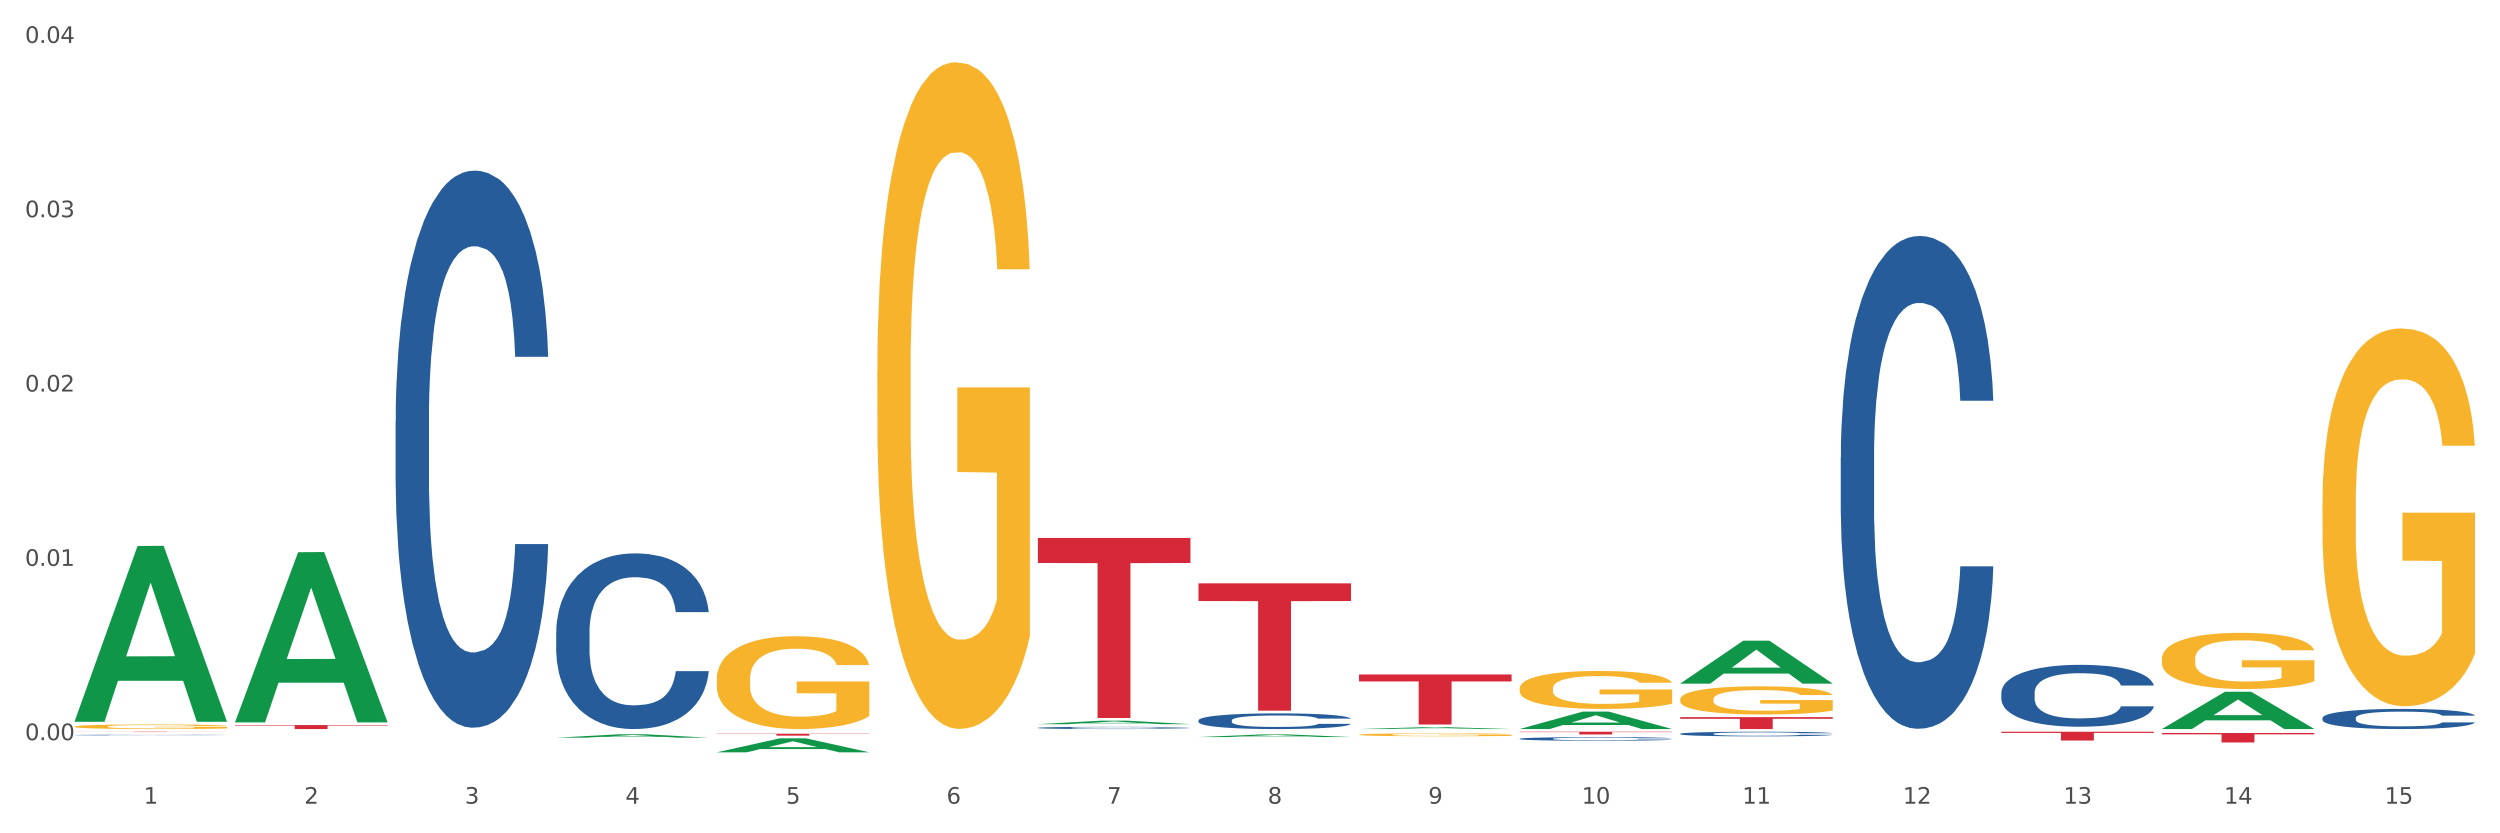 <?xml version="1.0" encoding="utf-8" standalone="no"?>
<!DOCTYPE svg PUBLIC "-//W3C//DTD SVG 1.1//EN"
  "http://www.w3.org/Graphics/SVG/1.1/DTD/svg11.dtd">
<svg xmlns:xlink="http://www.w3.org/1999/xlink" width="1080pt" height="360pt" viewBox="0 0 1080 360" xmlns="http://www.w3.org/2000/svg" version="1.1">
 <rect x="0" y="0" width="1080" height="360" fill="#333333" stroke="none"/>
 <defs>
  <style type="text/css">*{stroke-linejoin: round; stroke-linecap: butt}</style>
 </defs>
 <g id="figure_1">
  <g id="patch_1">
   <path d="M 0 360 
L 1080 360 
L 1080 0 
L 0 0 
z
" style="fill: #ffffff; stroke: #ffffff; stroke-linejoin: miter"/>
  </g>
  <g id="axes_1">
   <g id="matplotlib.axis_1">
    <g id="xtick_1">
     <g id="text_1">
      <!-- 1 -->
      <g style="fill: #4d4d4d" transform="translate(62.07 347.204) scale(0.096 -0.096)">
       <defs>
        <path id="DejaVuSans-31" d="M 794 531 
L 1825 531 
L 1825 4091 
L 703 3866 
L 703 4441 
L 1819 4666 
L 2450 4666 
L 2450 531 
L 3481 531 
L 3481 0 
L 794 0 
L 794 531 
z
" transform="scale(0.016)"/>
       </defs>
       <use xlink:href="#DejaVuSans-31"/>
      </g>
     </g>
    </g>
    <g id="xtick_2">
     <g id="text_2">
      <!-- 2 -->
      <g style="fill: #4d4d4d" transform="translate(131.436 347.204) scale(0.096 -0.096)">
       <defs>
        <path id="DejaVuSans-32" d="M 1228 531 
L 3431 531 
L 3431 0 
L 469 0 
L 469 531 
Q 828 903 1448 1529 
Q 2069 2156 2228 2338 
Q 2531 2678 2651 2914 
Q 2772 3150 2772 3378 
Q 2772 3750 2511 3984 
Q 2250 4219 1831 4219 
Q 1534 4219 1204 4116 
Q 875 4013 500 3803 
L 500 4441 
Q 881 4594 1212 4672 
Q 1544 4750 1819 4750 
Q 2544 4750 2975 4387 
Q 3406 4025 3406 3419 
Q 3406 3131 3298 2873 
Q 3191 2616 2906 2266 
Q 2828 2175 2409 1742 
Q 1991 1309 1228 531 
z
" transform="scale(0.016)"/>
       </defs>
       <use xlink:href="#DejaVuSans-32"/>
      </g>
     </g>
    </g>
    <g id="xtick_3">
     <g id="text_3">
      <!-- 3 -->
      <g style="fill: #4d4d4d" transform="translate(200.802 347.204) scale(0.096 -0.096)">
       <defs>
        <path id="DejaVuSans-33" d="M 2597 2516 
Q 3050 2419 3304 2112 
Q 3559 1806 3559 1356 
Q 3559 666 3084 287 
Q 2609 -91 1734 -91 
Q 1441 -91 1130 -33 
Q 819 25 488 141 
L 488 750 
Q 750 597 1062 519 
Q 1375 441 1716 441 
Q 2309 441 2620 675 
Q 2931 909 2931 1356 
Q 2931 1769 2642 2001 
Q 2353 2234 1838 2234 
L 1294 2234 
L 1294 2753 
L 1863 2753 
Q 2328 2753 2575 2939 
Q 2822 3125 2822 3475 
Q 2822 3834 2567 4026 
Q 2313 4219 1838 4219 
Q 1578 4219 1281 4162 
Q 984 4106 628 3988 
L 628 4550 
Q 988 4650 1302 4700 
Q 1616 4750 1894 4750 
Q 2613 4750 3031 4423 
Q 3450 4097 3450 3541 
Q 3450 3153 3228 2886 
Q 3006 2619 2597 2516 
z
" transform="scale(0.016)"/>
       </defs>
       <use xlink:href="#DejaVuSans-33"/>
      </g>
     </g>
    </g>
    <g id="xtick_4">
     <g id="text_4">
      <!-- 4 -->
      <g style="fill: #4d4d4d" transform="translate(270.169 347.204) scale(0.096 -0.096)">
       <defs>
        <path id="DejaVuSans-34" d="M 2419 4116 
L 825 1625 
L 2419 1625 
L 2419 4116 
z
M 2253 4666 
L 3047 4666 
L 3047 1625 
L 3713 1625 
L 3713 1100 
L 3047 1100 
L 3047 0 
L 2419 0 
L 2419 1100 
L 313 1100 
L 313 1709 
L 2253 4666 
z
" transform="scale(0.016)"/>
       </defs>
       <use xlink:href="#DejaVuSans-34"/>
      </g>
     </g>
    </g>
    <g id="xtick_5">
     <g id="text_5">
      <!-- 5 -->
      <g style="fill: #4d4d4d" transform="translate(339.535 347.204) scale(0.096 -0.096)">
       <defs>
        <path id="DejaVuSans-35" d="M 691 4666 
L 3169 4666 
L 3169 4134 
L 1269 4134 
L 1269 2991 
Q 1406 3038 1543 3061 
Q 1681 3084 1819 3084 
Q 2600 3084 3056 2656 
Q 3513 2228 3513 1497 
Q 3513 744 3044 326 
Q 2575 -91 1722 -91 
Q 1428 -91 1123 -41 
Q 819 9 494 109 
L 494 744 
Q 775 591 1075 516 
Q 1375 441 1709 441 
Q 2250 441 2565 725 
Q 2881 1009 2881 1497 
Q 2881 1984 2565 2268 
Q 2250 2553 1709 2553 
Q 1456 2553 1204 2497 
Q 953 2441 691 2322 
L 691 4666 
z
" transform="scale(0.016)"/>
       </defs>
       <use xlink:href="#DejaVuSans-35"/>
      </g>
     </g>
    </g>
    <g id="xtick_6">
     <g id="text_6">
      <!-- 6 -->
      <g style="fill: #4d4d4d" transform="translate(408.901 347.204) scale(0.096 -0.096)">
       <defs>
        <path id="DejaVuSans-36" d="M 2113 2584 
Q 1688 2584 1439 2293 
Q 1191 2003 1191 1497 
Q 1191 994 1439 701 
Q 1688 409 2113 409 
Q 2538 409 2786 701 
Q 3034 994 3034 1497 
Q 3034 2003 2786 2293 
Q 2538 2584 2113 2584 
z
M 3366 4563 
L 3366 3988 
Q 3128 4100 2886 4159 
Q 2644 4219 2406 4219 
Q 1781 4219 1451 3797 
Q 1122 3375 1075 2522 
Q 1259 2794 1537 2939 
Q 1816 3084 2150 3084 
Q 2853 3084 3261 2657 
Q 3669 2231 3669 1497 
Q 3669 778 3244 343 
Q 2819 -91 2113 -91 
Q 1303 -91 875 529 
Q 447 1150 447 2328 
Q 447 3434 972 4092 
Q 1497 4750 2381 4750 
Q 2619 4750 2861 4703 
Q 3103 4656 3366 4563 
z
" transform="scale(0.016)"/>
       </defs>
       <use xlink:href="#DejaVuSans-36"/>
      </g>
     </g>
    </g>
    <g id="xtick_7">
     <g id="text_7">
      <!-- 7 -->
      <g style="fill: #4d4d4d" transform="translate(478.267 347.204) scale(0.096 -0.096)">
       <defs>
        <path id="DejaVuSans-37" d="M 525 4666 
L 3525 4666 
L 3525 4397 
L 1831 0 
L 1172 0 
L 2766 4134 
L 525 4134 
L 525 4666 
z
" transform="scale(0.016)"/>
       </defs>
       <use xlink:href="#DejaVuSans-37"/>
      </g>
     </g>
    </g>
    <g id="xtick_8">
     <g id="text_8">
      <!-- 8 -->
      <g style="fill: #4d4d4d" transform="translate(547.634 347.204) scale(0.096 -0.096)">
       <defs>
        <path id="DejaVuSans-38" d="M 2034 2216 
Q 1584 2216 1326 1975 
Q 1069 1734 1069 1313 
Q 1069 891 1326 650 
Q 1584 409 2034 409 
Q 2484 409 2743 651 
Q 3003 894 3003 1313 
Q 3003 1734 2745 1975 
Q 2488 2216 2034 2216 
z
M 1403 2484 
Q 997 2584 770 2862 
Q 544 3141 544 3541 
Q 544 4100 942 4425 
Q 1341 4750 2034 4750 
Q 2731 4750 3128 4425 
Q 3525 4100 3525 3541 
Q 3525 3141 3298 2862 
Q 3072 2584 2669 2484 
Q 3125 2378 3379 2068 
Q 3634 1759 3634 1313 
Q 3634 634 3220 271 
Q 2806 -91 2034 -91 
Q 1263 -91 848 271 
Q 434 634 434 1313 
Q 434 1759 690 2068 
Q 947 2378 1403 2484 
z
M 1172 3481 
Q 1172 3119 1398 2916 
Q 1625 2713 2034 2713 
Q 2441 2713 2670 2916 
Q 2900 3119 2900 3481 
Q 2900 3844 2670 4047 
Q 2441 4250 2034 4250 
Q 1625 4250 1398 4047 
Q 1172 3844 1172 3481 
z
" transform="scale(0.016)"/>
       </defs>
       <use xlink:href="#DejaVuSans-38"/>
      </g>
     </g>
    </g>
    <g id="xtick_9">
     <g id="text_9">
      <!-- 9 -->
      <g style="fill: #4d4d4d" transform="translate(617 347.204) scale(0.096 -0.096)">
       <defs>
        <path id="DejaVuSans-39" d="M 703 97 
L 703 672 
Q 941 559 1184 500 
Q 1428 441 1663 441 
Q 2288 441 2617 861 
Q 2947 1281 2994 2138 
Q 2813 1869 2534 1725 
Q 2256 1581 1919 1581 
Q 1219 1581 811 2004 
Q 403 2428 403 3163 
Q 403 3881 828 4315 
Q 1253 4750 1959 4750 
Q 2769 4750 3195 4129 
Q 3622 3509 3622 2328 
Q 3622 1225 3098 567 
Q 2575 -91 1691 -91 
Q 1453 -91 1209 -44 
Q 966 3 703 97 
z
M 1959 2075 
Q 2384 2075 2632 2365 
Q 2881 2656 2881 3163 
Q 2881 3666 2632 3958 
Q 2384 4250 1959 4250 
Q 1534 4250 1286 3958 
Q 1038 3666 1038 3163 
Q 1038 2656 1286 2365 
Q 1534 2075 1959 2075 
z
" transform="scale(0.016)"/>
       </defs>
       <use xlink:href="#DejaVuSans-39"/>
      </g>
     </g>
    </g>
    <g id="xtick_10">
     <g id="text_10">
      <!-- 10 -->
      <g style="fill: #4d4d4d" transform="translate(683.312 347.204) scale(0.096 -0.096)">
       <defs>
        <path id="DejaVuSans-30" d="M 2034 4250 
Q 1547 4250 1301 3770 
Q 1056 3291 1056 2328 
Q 1056 1369 1301 889 
Q 1547 409 2034 409 
Q 2525 409 2770 889 
Q 3016 1369 3016 2328 
Q 3016 3291 2770 3770 
Q 2525 4250 2034 4250 
z
M 2034 4750 
Q 2819 4750 3233 4129 
Q 3647 3509 3647 2328 
Q 3647 1150 3233 529 
Q 2819 -91 2034 -91 
Q 1250 -91 836 529 
Q 422 1150 422 2328 
Q 422 3509 836 4129 
Q 1250 4750 2034 4750 
z
" transform="scale(0.016)"/>
       </defs>
       <use xlink:href="#DejaVuSans-31"/>
       <use xlink:href="#DejaVuSans-30" transform="translate(63.623 0)"/>
      </g>
     </g>
    </g>
    <g id="xtick_11">
     <g id="text_11">
      <!-- 11 -->
      <g style="fill: #4d4d4d" transform="translate(752.678 347.204) scale(0.096 -0.096)">
       <use xlink:href="#DejaVuSans-31"/>
       <use xlink:href="#DejaVuSans-31" transform="translate(63.623 0)"/>
      </g>
     </g>
    </g>
    <g id="xtick_12">
     <g id="text_12">
      <!-- 12 -->
      <g style="fill: #4d4d4d" transform="translate(822.044 347.204) scale(0.096 -0.096)">
       <use xlink:href="#DejaVuSans-31"/>
       <use xlink:href="#DejaVuSans-32" transform="translate(63.623 0)"/>
      </g>
     </g>
    </g>
    <g id="xtick_13">
     <g id="text_13">
      <!-- 13 -->
      <g style="fill: #4d4d4d" transform="translate(891.411 347.204) scale(0.096 -0.096)">
       <use xlink:href="#DejaVuSans-31"/>
       <use xlink:href="#DejaVuSans-33" transform="translate(63.623 0)"/>
      </g>
     </g>
    </g>
    <g id="xtick_14">
     <g id="text_14">
      <!-- 14 -->
      <g style="fill: #4d4d4d" transform="translate(960.777 347.204) scale(0.096 -0.096)">
       <use xlink:href="#DejaVuSans-31"/>
       <use xlink:href="#DejaVuSans-34" transform="translate(63.623 0)"/>
      </g>
     </g>
    </g>
    <g id="xtick_15">
     <g id="text_15">
      <!-- 15 -->
      <g style="fill: #4d4d4d" transform="translate(1030.143 347.204) scale(0.096 -0.096)">
       <use xlink:href="#DejaVuSans-31"/>
       <use xlink:href="#DejaVuSans-35" transform="translate(63.623 0)"/>
      </g>
     </g>
    </g>
    <g id="xtick_16"/>
    <g id="xtick_17"/>
    <g id="xtick_18"/>
    <g id="xtick_19"/>
    <g id="xtick_20"/>
    <g id="xtick_21"/>
    <g id="xtick_22"/>
    <g id="xtick_23"/>
    <g id="xtick_24"/>
    <g id="xtick_25"/>
    <g id="xtick_26"/>
    <g id="xtick_27"/>
    <g id="xtick_28"/>
    <g id="xtick_29"/>
   </g>
   <g id="matplotlib.axis_2">
    <g id="ytick_1">
     <g id="text_16">
      <!-- 0.00 -->
      <g style="fill: #4d4d4d" transform="translate(10.8 319.756) scale(0.096 -0.096)">
       <defs>
        <path id="DejaVuSans-2e" d="M 684 794 
L 1344 794 
L 1344 0 
L 684 0 
L 684 794 
z
" transform="scale(0.016)"/>
       </defs>
       <use xlink:href="#DejaVuSans-30"/>
       <use xlink:href="#DejaVuSans-2e" transform="translate(63.623 0)"/>
       <use xlink:href="#DejaVuSans-30" transform="translate(95.41 0)"/>
       <use xlink:href="#DejaVuSans-30" transform="translate(159.033 0)"/>
      </g>
     </g>
    </g>
    <g id="ytick_2">
     <g id="text_17">
      <!-- 0.01 -->
      <g style="fill: #4d4d4d" transform="translate(10.8 244.454) scale(0.096 -0.096)">
       <use xlink:href="#DejaVuSans-30"/>
       <use xlink:href="#DejaVuSans-2e" transform="translate(63.623 0)"/>
       <use xlink:href="#DejaVuSans-30" transform="translate(95.41 0)"/>
       <use xlink:href="#DejaVuSans-31" transform="translate(159.033 0)"/>
      </g>
     </g>
    </g>
    <g id="ytick_3">
     <g id="text_18">
      <!-- 0.02 -->
      <g style="fill: #4d4d4d" transform="translate(10.8 169.151) scale(0.096 -0.096)">
       <use xlink:href="#DejaVuSans-30"/>
       <use xlink:href="#DejaVuSans-2e" transform="translate(63.623 0)"/>
       <use xlink:href="#DejaVuSans-30" transform="translate(95.41 0)"/>
       <use xlink:href="#DejaVuSans-32" transform="translate(159.033 0)"/>
      </g>
     </g>
    </g>
    <g id="ytick_4">
     <g id="text_19">
      <!-- 0.03 -->
      <g style="fill: #4d4d4d" transform="translate(10.8 93.849) scale(0.096 -0.096)">
       <use xlink:href="#DejaVuSans-30"/>
       <use xlink:href="#DejaVuSans-2e" transform="translate(63.623 0)"/>
       <use xlink:href="#DejaVuSans-30" transform="translate(95.41 0)"/>
       <use xlink:href="#DejaVuSans-33" transform="translate(159.033 0)"/>
      </g>
     </g>
    </g>
    <g id="ytick_5">
     <g id="text_20">
      <!-- 0.04 -->
      <g style="fill: #4d4d4d" transform="translate(10.8 18.546) scale(0.096 -0.096)">
       <use xlink:href="#DejaVuSans-30"/>
       <use xlink:href="#DejaVuSans-2e" transform="translate(63.623 0)"/>
       <use xlink:href="#DejaVuSans-30" transform="translate(95.41 0)"/>
       <use xlink:href="#DejaVuSans-34" transform="translate(159.033 0)"/>
      </g>
     </g>
    </g>
    <g id="ytick_6"/>
    <g id="ytick_7"/>
    <g id="ytick_8"/>
    <g id="ytick_9"/>
   </g>
   <g id="PolyCollection_1">
    <path d="M 32.175 311.677 
L 32.243 311.605 
L 59.417 235.868 
L 70.695 235.797 
L 98.073 311.819 
L 85.029 311.819 
L 79.119 294.117 
L 51.061 294.117 
L 50.857 294.402 
L 45.151 311.819 
L 32.175 311.819 
L 32.175 311.677 
L 54.594 283.552 
L 75.586 283.481 
L 65.192 252.001 
L 65.056 251.858 
L 64.92 252.072 
L 54.526 283.481 
L 54.594 283.552 
L 32.175 311.677 
z
" clip-path="url(#p919df6be08)" style="fill: #109648"/>
    <path d="M 725.837 309.811 
L 791.735 309.811 
L 791.735 310.526 
L 765.813 310.53 
L 765.813 314.952 
L 751.603 314.952 
L 751.603 310.53 
L 725.837 310.526 
L 725.837 309.816 
L 725.837 309.811 
z
" clip-path="url(#p919df6be08)" style="fill: #d62839"/>
    <path d="M 656.471 316.109 
L 722.369 316.109 
L 722.369 316.273 
L 696.447 316.274 
L 696.447 317.29 
L 682.237 317.29 
L 682.237 316.274 
L 656.471 316.273 
L 656.471 316.11 
L 656.471 316.109 
z
" clip-path="url(#p919df6be08)" style="fill: #d62839"/>
    <path d="M 587.105 291.377 
L 653.003 291.377 
L 653.003 294.382 
L 627.081 294.402 
L 627.081 313 
L 612.871 313 
L 612.871 294.402 
L 587.105 294.382 
L 587.105 291.397 
L 587.105 291.377 
z
" clip-path="url(#p919df6be08)" style="fill: #d62839"/>
    <path d="M 517.739 251.996 
L 583.636 251.996 
L 583.636 259.642 
L 557.715 259.694 
L 557.715 307.019 
L 543.504 307.019 
L 543.504 259.694 
L 517.739 259.642 
L 517.739 252.047 
L 517.739 251.996 
z
" clip-path="url(#p919df6be08)" style="fill: #d62839"/>
    <path d="M 448.372 232.401 
L 514.27 232.401 
L 514.27 243.208 
L 488.348 243.281 
L 488.348 310.166 
L 474.138 310.166 
L 474.138 243.281 
L 448.372 243.208 
L 448.372 232.474 
L 448.372 232.401 
z
" clip-path="url(#p919df6be08)" style="fill: #d62839"/>
    <path d="M 309.64 316.967 
L 375.538 316.967 
L 375.538 317.083 
L 349.616 317.083 
L 349.616 317.8 
L 335.406 317.8 
L 335.406 317.083 
L 309.64 317.083 
L 309.64 316.968 
L 309.64 316.967 
z
" clip-path="url(#p919df6be08)" style="fill: #d62839"/>
    <path d="M 101.541 313.221 
L 167.439 313.221 
L 167.439 313.462 
L 141.517 313.464 
L 141.517 314.952 
L 127.307 314.952 
L 127.307 313.464 
L 101.541 313.462 
L 101.541 313.223 
L 101.541 313.221 
z
" clip-path="url(#p919df6be08)" style="fill: #d62839"/>
    <path d="M 32.175 316.109 
L 98.073 316.109 
L 98.073 316.127 
L 72.151 316.127 
L 72.151 316.24 
L 57.941 316.24 
L 57.941 316.127 
L 32.175 316.127 
L 32.175 316.109 
L 32.175 316.109 
z
" clip-path="url(#p919df6be08)" style="fill: #d62839"/>
    <path d="M 32.175 317.529 
L 32.253 317.528 
L 32.253 317.521 
L 32.487 317.511 
L 33.343 317.492 
L 34.434 317.478 
L 36.303 317.461 
L 37.316 317.454 
L 38.64 317.447 
L 41.366 317.434 
L 44.482 317.423 
L 46.663 317.417 
L 48.299 317.414 
L 51.96 317.407 
L 54.063 317.404 
L 56.244 317.402 
L 58.114 317.4 
L 61.229 317.398 
L 63.722 317.397 
L 66.604 317.397 
L 69.019 317.397 
L 72.212 317.398 
L 76.886 317.402 
L 78.677 317.404 
L 81.092 317.407 
L 83.585 317.411 
L 85.61 317.415 
L 87.947 317.421 
L 90.361 317.429 
L 92.698 317.44 
L 94.334 317.449 
L 95.658 317.459 
L 96.827 317.471 
L 97.683 317.484 
L 98.073 317.495 
L 83.818 317.495 
L 83.429 317.485 
L 82.65 317.474 
L 81.871 317.467 
L 81.014 317.461 
L 79.69 317.455 
L 78.522 317.45 
L 76.574 317.445 
L 74.783 317.442 
L 73.303 317.44 
L 71.511 317.439 
L 67.694 317.437 
L 64.968 317.437 
L 63.255 317.438 
L 61.151 317.439 
L 59.36 317.441 
L 57.257 317.444 
L 55.621 317.447 
L 53.985 317.452 
L 53.05 317.455 
L 51.648 317.461 
L 50.714 317.466 
L 49.467 317.474 
L 48.766 317.48 
L 47.52 317.495 
L 46.975 317.506 
L 46.741 317.514 
L 46.585 317.523 
L 46.585 317.565 
L 47.053 317.583 
L 47.442 317.591 
L 48.065 317.6 
L 49.234 317.612 
L 50.947 317.624 
L 52.739 317.632 
L 54.219 317.637 
L 55.621 317.641 
L 57.023 317.644 
L 58.737 317.646 
L 60.139 317.648 
L 62.242 317.65 
L 64.734 317.65 
L 66.682 317.65 
L 70.654 317.649 
L 72.446 317.648 
L 74.16 317.646 
L 76.029 317.643 
L 77.509 317.64 
L 78.366 317.637 
L 79.768 317.632 
L 80.858 317.627 
L 81.793 317.621 
L 82.416 317.615 
L 83.117 317.607 
L 83.663 317.598 
L 83.818 317.593 
L 98.073 317.593 
L 97.761 317.603 
L 97.216 317.612 
L 96.126 317.625 
L 95.269 317.632 
L 93.945 317.641 
L 92.542 317.648 
L 90.595 317.657 
L 88.804 317.663 
L 86.934 317.668 
L 84.909 317.673 
L 81.248 317.68 
L 79.924 317.682 
L 77.12 317.685 
L 74.939 317.687 
L 71.745 317.689 
L 68.473 317.69 
L 65.046 317.69 
L 62.008 317.689 
L 58.659 317.688 
L 56.556 317.686 
L 54.219 317.684 
L 51.493 317.68 
L 48.922 317.675 
L 46.507 317.67 
L 44.248 317.664 
L 42.145 317.657 
L 39.419 317.646 
L 37.394 317.634 
L 35.914 317.624 
L 34.901 317.615 
L 33.889 317.604 
L 33.343 317.596 
L 32.487 317.577 
L 32.175 317.56 
L 32.175 317.529 
z
" clip-path="url(#p919df6be08)" style="fill: #255c99"/>
    <path d="M 170.907 181.84 
L 170.985 181.62 
L 170.985 175.465 
L 171.219 167.113 
L 172.076 151.727 
L 173.166 140.078 
L 175.036 126.45 
L 176.048 120.736 
L 177.373 114.362 
L 180.099 104.031 
L 183.215 95.239 
L 185.396 90.404 
L 187.031 87.326 
L 190.692 81.831 
L 192.796 79.414 
L 194.977 77.436 
L 196.846 76.117 
L 199.962 74.578 
L 202.454 73.919 
L 205.336 73.699 
L 207.751 73.919 
L 210.945 74.798 
L 215.618 77.436 
L 217.41 78.974 
L 219.825 81.612 
L 222.317 85.128 
L 224.342 88.645 
L 226.679 93.701 
L 229.094 100.294 
L 231.431 108.647 
L 233.066 116.34 
L 234.391 124.472 
L 235.559 134.363 
L 236.416 145.133 
L 236.805 154.145 
L 222.551 154.145 
L 222.161 146.012 
L 221.382 137.221 
L 220.604 131.286 
L 219.747 126.45 
L 218.422 120.956 
L 217.254 117.439 
L 215.307 113.263 
L 213.515 110.625 
L 212.035 109.086 
L 210.244 107.768 
L 206.427 106.449 
L 203.701 106.449 
L 201.987 106.888 
L 199.884 107.987 
L 198.092 109.526 
L 195.989 112.164 
L 194.353 115.021 
L 192.718 118.758 
L 191.783 121.395 
L 190.381 126.231 
L 189.446 130.187 
L 188.2 137.001 
L 187.499 141.836 
L 186.252 154.365 
L 185.707 163.596 
L 185.474 169.97 
L 185.318 177.004 
L 185.318 211.292 
L 185.785 226.678 
L 186.175 233.272 
L 186.798 240.745 
L 187.966 250.416 
L 189.68 259.868 
L 191.471 266.682 
L 192.951 270.858 
L 194.353 273.935 
L 195.755 276.353 
L 197.469 278.551 
L 198.871 279.869 
L 200.974 281.188 
L 203.467 281.848 
L 205.414 281.848 
L 209.387 280.749 
L 211.178 279.65 
L 212.892 278.111 
L 214.761 275.693 
L 216.241 273.056 
L 217.098 271.077 
L 218.5 266.901 
L 219.591 262.505 
L 220.526 257.45 
L 221.149 253.054 
L 221.85 246.46 
L 222.395 238.987 
L 222.551 235.031 
L 236.805 235.031 
L 236.494 242.943 
L 235.949 250.636 
L 234.858 260.967 
L 234.001 266.901 
L 232.677 274.155 
L 231.275 280.309 
L 229.328 287.123 
L 227.536 292.178 
L 225.667 296.574 
L 223.641 300.53 
L 219.98 306.025 
L 218.656 307.564 
L 215.852 310.202 
L 213.671 311.74 
L 210.477 313.279 
L 207.206 314.158 
L 203.779 314.378 
L 200.741 313.938 
L 197.391 312.619 
L 195.288 311.301 
L 192.951 309.322 
L 190.225 306.245 
L 187.655 302.509 
L 185.24 298.113 
L 182.981 293.057 
L 180.878 287.343 
L 178.152 277.891 
L 176.126 268.66 
L 174.646 260.088 
L 173.634 252.834 
L 172.621 243.603 
L 172.076 237.229 
L 171.219 221.843 
L 170.907 207.556 
L 170.907 181.84 
z
" clip-path="url(#p919df6be08)" style="fill: #255c99"/>
    <path d="M 240.274 273.163 
L 240.352 273.094 
L 240.352 271.154 
L 240.585 268.52 
L 241.442 263.669 
L 242.533 259.996 
L 244.402 255.699 
L 245.415 253.898 
L 246.739 251.888 
L 249.465 248.631 
L 252.581 245.859 
L 254.762 244.334 
L 256.398 243.364 
L 260.059 241.631 
L 262.162 240.869 
L 264.343 240.245 
L 266.212 239.829 
L 269.328 239.344 
L 271.821 239.136 
L 274.703 239.067 
L 277.117 239.136 
L 280.311 239.414 
L 284.985 240.245 
L 286.776 240.73 
L 289.191 241.562 
L 291.683 242.671 
L 293.709 243.78 
L 296.045 245.374 
L 298.46 247.453 
L 300.797 250.086 
L 302.433 252.512 
L 303.757 255.076 
L 304.925 258.194 
L 305.782 261.59 
L 306.172 264.431 
L 291.917 264.431 
L 291.528 261.867 
L 290.749 259.095 
L 289.97 257.224 
L 289.113 255.699 
L 287.789 253.967 
L 286.62 252.858 
L 284.673 251.541 
L 282.881 250.71 
L 281.401 250.225 
L 279.61 249.809 
L 275.793 249.393 
L 273.067 249.393 
L 271.353 249.532 
L 269.25 249.878 
L 267.458 250.363 
L 265.355 251.195 
L 263.72 252.096 
L 262.084 253.274 
L 261.149 254.106 
L 259.747 255.63 
L 258.812 256.878 
L 257.566 259.026 
L 256.865 260.551 
L 255.619 264.501 
L 255.073 267.411 
L 254.84 269.421 
L 254.684 271.639 
L 254.684 282.45 
L 255.151 287.301 
L 255.541 289.38 
L 256.164 291.736 
L 257.332 294.785 
L 259.046 297.765 
L 260.838 299.914 
L 262.318 301.23 
L 263.72 302.201 
L 265.122 302.963 
L 266.835 303.656 
L 268.237 304.072 
L 270.341 304.488 
L 272.833 304.696 
L 274.78 304.696 
L 278.753 304.349 
L 280.545 304.002 
L 282.258 303.517 
L 284.128 302.755 
L 285.608 301.923 
L 286.465 301.3 
L 287.867 299.983 
L 288.957 298.597 
L 289.892 297.003 
L 290.515 295.617 
L 291.216 293.538 
L 291.761 291.182 
L 291.917 289.934 
L 306.172 289.934 
L 305.86 292.429 
L 305.315 294.855 
L 304.224 298.112 
L 303.367 299.983 
L 302.043 302.27 
L 300.641 304.21 
L 298.694 306.359 
L 296.902 307.953 
L 295.033 309.339 
L 293.008 310.586 
L 289.347 312.319 
L 288.022 312.804 
L 285.218 313.635 
L 283.037 314.12 
L 279.844 314.606 
L 276.572 314.883 
L 273.145 314.952 
L 270.107 314.813 
L 266.757 314.398 
L 264.654 313.982 
L 262.318 313.358 
L 259.591 312.388 
L 257.021 311.21 
L 254.606 309.824 
L 252.347 308.23 
L 250.244 306.428 
L 247.518 303.448 
L 245.493 300.537 
L 244.013 297.835 
L 243 295.548 
L 241.987 292.637 
L 241.442 290.627 
L 240.585 285.776 
L 240.274 281.272 
L 240.274 273.163 
z
" clip-path="url(#p919df6be08)" style="fill: #255c99"/>
    <path d="M 448.372 314.428 
L 448.45 314.427 
L 448.45 314.403 
L 448.684 314.37 
L 449.541 314.309 
L 450.631 314.263 
L 452.501 314.209 
L 453.513 314.186 
L 454.837 314.161 
L 457.564 314.12 
L 460.679 314.085 
L 462.861 314.066 
L 464.496 314.054 
L 468.157 314.032 
L 470.26 314.023 
L 472.441 314.015 
L 474.311 314.01 
L 477.427 314.003 
L 479.919 314.001 
L 482.801 314 
L 485.216 314.001 
L 488.41 314.004 
L 493.083 314.015 
L 494.875 314.021 
L 497.289 314.031 
L 499.782 314.045 
L 501.807 314.059 
L 504.144 314.079 
L 506.559 314.105 
L 508.896 314.138 
L 510.531 314.169 
L 511.856 314.201 
L 513.024 314.24 
L 513.881 314.283 
L 514.27 314.318 
L 500.016 314.318 
L 499.626 314.286 
L 498.847 314.251 
L 498.068 314.228 
L 497.212 314.209 
L 495.887 314.187 
L 494.719 314.173 
L 492.772 314.157 
L 490.98 314.146 
L 489.5 314.14 
L 487.709 314.135 
L 483.892 314.13 
L 481.165 314.13 
L 479.452 314.131 
L 477.349 314.136 
L 475.557 314.142 
L 473.454 314.152 
L 471.818 314.163 
L 470.183 314.178 
L 469.248 314.189 
L 467.846 314.208 
L 466.911 314.223 
L 465.665 314.25 
L 464.964 314.27 
L 463.717 314.319 
L 463.172 314.356 
L 462.938 314.381 
L 462.783 314.409 
L 462.783 314.544 
L 463.25 314.605 
L 463.639 314.631 
L 464.263 314.661 
L 465.431 314.699 
L 467.145 314.736 
L 468.936 314.763 
L 470.416 314.78 
L 471.818 314.792 
L 473.22 314.802 
L 474.934 314.81 
L 476.336 314.816 
L 478.439 314.821 
L 480.932 314.823 
L 482.879 314.823 
L 486.852 314.819 
L 488.643 314.815 
L 490.357 314.809 
L 492.226 314.799 
L 493.706 314.789 
L 494.563 314.781 
L 495.965 314.764 
L 497.056 314.747 
L 497.99 314.727 
L 498.614 314.71 
L 499.315 314.683 
L 499.86 314.654 
L 500.016 314.638 
L 514.27 314.638 
L 513.959 314.67 
L 513.413 314.7 
L 512.323 314.741 
L 511.466 314.764 
L 510.142 314.793 
L 508.74 314.817 
L 506.792 314.844 
L 505.001 314.864 
L 503.131 314.882 
L 501.106 314.897 
L 497.445 314.919 
L 496.121 314.925 
L 493.317 314.936 
L 491.136 314.942 
L 487.942 314.948 
L 484.671 314.951 
L 481.243 314.952 
L 478.206 314.95 
L 474.856 314.945 
L 472.753 314.94 
L 470.416 314.932 
L 467.69 314.92 
L 465.119 314.905 
L 462.705 314.888 
L 460.446 314.868 
L 458.343 314.845 
L 455.616 314.808 
L 453.591 314.771 
L 452.111 314.737 
L 451.099 314.709 
L 450.086 314.672 
L 449.541 314.647 
L 448.684 314.586 
L 448.372 314.53 
L 448.372 314.428 
z
" clip-path="url(#p919df6be08)" style="fill: #255c99"/>
    <path d="M 517.739 311.22 
L 517.816 311.214 
L 517.816 311.041 
L 518.05 310.806 
L 518.907 310.373 
L 519.997 310.045 
L 521.867 309.661 
L 522.88 309.5 
L 524.204 309.321 
L 526.93 309.03 
L 530.046 308.782 
L 532.227 308.646 
L 533.863 308.559 
L 537.523 308.405 
L 539.627 308.337 
L 541.808 308.281 
L 543.677 308.244 
L 546.793 308.2 
L 549.285 308.182 
L 552.167 308.176 
L 554.582 308.182 
L 557.776 308.207 
L 562.449 308.281 
L 564.241 308.324 
L 566.656 308.399 
L 569.148 308.498 
L 571.173 308.597 
L 573.51 308.739 
L 575.925 308.925 
L 578.262 309.16 
L 579.898 309.376 
L 581.222 309.605 
L 582.39 309.884 
L 583.247 310.187 
L 583.636 310.441 
L 569.382 310.441 
L 568.992 310.212 
L 568.214 309.964 
L 567.435 309.797 
L 566.578 309.661 
L 565.254 309.506 
L 564.085 309.407 
L 562.138 309.29 
L 560.346 309.215 
L 558.866 309.172 
L 557.075 309.135 
L 553.258 309.098 
L 550.532 309.098 
L 548.818 309.11 
L 546.715 309.141 
L 544.923 309.184 
L 542.82 309.259 
L 541.184 309.339 
L 539.549 309.444 
L 538.614 309.519 
L 537.212 309.655 
L 536.277 309.766 
L 535.031 309.958 
L 534.33 310.094 
L 533.084 310.447 
L 532.538 310.707 
L 532.305 310.886 
L 532.149 311.084 
L 532.149 312.05 
L 532.616 312.483 
L 533.006 312.669 
L 533.629 312.879 
L 534.797 313.151 
L 536.511 313.417 
L 538.302 313.609 
L 539.782 313.727 
L 541.184 313.813 
L 542.587 313.881 
L 544.3 313.943 
L 545.702 313.981 
L 547.805 314.018 
L 550.298 314.036 
L 552.245 314.036 
L 556.218 314.005 
L 558.009 313.974 
L 559.723 313.931 
L 561.593 313.863 
L 563.073 313.789 
L 563.929 313.733 
L 565.331 313.615 
L 566.422 313.492 
L 567.357 313.349 
L 567.98 313.226 
L 568.681 313.04 
L 569.226 312.829 
L 569.382 312.718 
L 583.636 312.718 
L 583.325 312.941 
L 582.78 313.157 
L 581.689 313.448 
L 580.832 313.615 
L 579.508 313.82 
L 578.106 313.993 
L 576.159 314.185 
L 574.367 314.327 
L 572.498 314.451 
L 570.472 314.562 
L 566.811 314.717 
L 565.487 314.76 
L 562.683 314.835 
L 560.502 314.878 
L 557.308 314.921 
L 554.037 314.946 
L 550.61 314.952 
L 547.572 314.94 
L 544.222 314.903 
L 542.119 314.865 
L 539.782 314.81 
L 537.056 314.723 
L 534.486 314.618 
L 532.071 314.494 
L 529.812 314.352 
L 527.709 314.191 
L 524.983 313.925 
L 522.957 313.665 
L 521.477 313.424 
L 520.465 313.219 
L 519.452 312.959 
L 518.907 312.78 
L 518.05 312.347 
L 517.739 311.945 
L 517.739 311.22 
z
" clip-path="url(#p919df6be08)" style="fill: #255c99"/>
    <path d="M 656.471 319.143 
L 656.549 319.142 
L 656.549 319.102 
L 656.783 319.049 
L 657.639 318.949 
L 658.73 318.874 
L 660.599 318.786 
L 661.612 318.75 
L 662.936 318.709 
L 665.662 318.642 
L 668.778 318.585 
L 670.959 318.554 
L 672.595 318.534 
L 676.256 318.499 
L 678.359 318.483 
L 680.54 318.471 
L 682.41 318.462 
L 685.525 318.452 
L 688.018 318.448 
L 690.9 318.446 
L 693.315 318.448 
L 696.508 318.454 
L 701.182 318.471 
L 702.973 318.48 
L 705.388 318.497 
L 707.881 318.52 
L 709.906 318.543 
L 712.243 318.575 
L 714.657 318.618 
L 716.994 318.672 
L 718.63 318.721 
L 719.954 318.774 
L 721.123 318.837 
L 721.979 318.907 
L 722.369 318.965 
L 708.114 318.965 
L 707.725 318.913 
L 706.946 318.856 
L 706.167 318.818 
L 705.31 318.786 
L 703.986 318.751 
L 702.818 318.728 
L 700.87 318.701 
L 699.079 318.684 
L 697.599 318.675 
L 695.807 318.666 
L 691.99 318.658 
L 689.264 318.658 
L 687.55 318.66 
L 685.447 318.667 
L 683.656 318.677 
L 681.553 318.694 
L 679.917 318.713 
L 678.281 318.737 
L 677.346 318.754 
L 675.944 318.785 
L 675.01 318.811 
L 673.763 318.854 
L 673.062 318.886 
L 671.816 318.966 
L 671.271 319.026 
L 671.037 319.067 
L 670.881 319.112 
L 670.881 319.333 
L 671.349 319.432 
L 671.738 319.475 
L 672.361 319.523 
L 673.53 319.586 
L 675.243 319.646 
L 677.035 319.69 
L 678.515 319.717 
L 679.917 319.737 
L 681.319 319.753 
L 683.033 319.767 
L 684.435 319.775 
L 686.538 319.784 
L 689.03 319.788 
L 690.978 319.788 
L 694.95 319.781 
L 696.742 319.774 
L 698.456 319.764 
L 700.325 319.748 
L 701.805 319.731 
L 702.662 319.719 
L 704.064 319.692 
L 705.154 319.663 
L 706.089 319.631 
L 706.712 319.603 
L 707.413 319.56 
L 707.959 319.512 
L 708.114 319.486 
L 722.369 319.486 
L 722.057 319.537 
L 721.512 319.587 
L 720.422 319.654 
L 719.565 319.692 
L 718.241 319.739 
L 716.838 319.778 
L 714.891 319.822 
L 713.1 319.855 
L 711.23 319.883 
L 709.205 319.909 
L 705.544 319.944 
L 704.22 319.954 
L 701.416 319.971 
L 699.235 319.981 
L 696.041 319.991 
L 692.769 319.996 
L 689.342 319.998 
L 686.304 319.995 
L 682.955 319.986 
L 680.852 319.978 
L 678.515 319.965 
L 675.789 319.945 
L 673.218 319.921 
L 670.803 319.893 
L 668.544 319.86 
L 666.441 319.824 
L 663.715 319.763 
L 661.69 319.703 
L 660.21 319.648 
L 659.197 319.601 
L 658.185 319.542 
L 657.639 319.5 
L 656.783 319.401 
L 656.471 319.309 
L 656.471 319.143 
z
" clip-path="url(#p919df6be08)" style="fill: #255c99"/>
    <path d="M 725.837 317.006 
L 725.915 317.005 
L 725.915 316.954 
L 726.149 316.884 
L 727.006 316.757 
L 728.096 316.66 
L 729.966 316.547 
L 730.978 316.499 
L 732.302 316.446 
L 735.029 316.361 
L 738.144 316.288 
L 740.325 316.248 
L 741.961 316.222 
L 745.622 316.176 
L 747.725 316.156 
L 749.906 316.14 
L 751.776 316.129 
L 754.891 316.116 
L 757.384 316.111 
L 760.266 316.109 
L 762.681 316.111 
L 765.874 316.118 
L 770.548 316.14 
L 772.34 316.153 
L 774.754 316.175 
L 777.247 316.204 
L 779.272 316.233 
L 781.609 316.275 
L 784.024 316.33 
L 786.36 316.399 
L 787.996 316.463 
L 789.32 316.53 
L 790.489 316.612 
L 791.346 316.702 
L 791.735 316.777 
L 777.481 316.777 
L 777.091 316.709 
L 776.312 316.636 
L 775.533 316.587 
L 774.676 316.547 
L 773.352 316.501 
L 772.184 316.472 
L 770.237 316.437 
L 768.445 316.415 
L 766.965 316.403 
L 765.173 316.392 
L 761.357 316.381 
L 758.63 316.381 
L 756.917 316.384 
L 754.814 316.394 
L 753.022 316.406 
L 750.919 316.428 
L 749.283 316.452 
L 747.647 316.483 
L 746.713 316.505 
L 745.311 316.545 
L 744.376 316.578 
L 743.13 316.634 
L 742.429 316.674 
L 741.182 316.778 
L 740.637 316.855 
L 740.403 316.908 
L 740.248 316.966 
L 740.248 317.251 
L 740.715 317.379 
L 741.104 317.433 
L 741.727 317.495 
L 742.896 317.576 
L 744.61 317.654 
L 746.401 317.71 
L 747.881 317.745 
L 749.283 317.771 
L 750.685 317.791 
L 752.399 317.809 
L 753.801 317.82 
L 755.904 317.831 
L 758.397 317.836 
L 760.344 317.836 
L 764.317 317.827 
L 766.108 317.818 
L 767.822 317.805 
L 769.691 317.785 
L 771.171 317.763 
L 772.028 317.747 
L 773.43 317.712 
L 774.521 317.676 
L 775.455 317.634 
L 776.079 317.597 
L 776.78 317.543 
L 777.325 317.481 
L 777.481 317.448 
L 791.735 317.448 
L 791.424 317.513 
L 790.878 317.577 
L 789.788 317.663 
L 788.931 317.712 
L 787.607 317.772 
L 786.205 317.824 
L 784.257 317.88 
L 782.466 317.922 
L 780.596 317.959 
L 778.571 317.991 
L 774.91 318.037 
L 773.586 318.05 
L 770.782 318.072 
L 768.601 318.084 
L 765.407 318.097 
L 762.136 318.104 
L 758.708 318.106 
L 755.67 318.103 
L 752.321 318.092 
L 750.218 318.081 
L 747.881 318.064 
L 745.155 318.039 
L 742.584 318.008 
L 740.17 317.971 
L 737.911 317.929 
L 735.808 317.882 
L 733.081 317.804 
L 731.056 317.727 
L 729.576 317.656 
L 728.563 317.596 
L 727.551 317.519 
L 727.006 317.466 
L 726.149 317.338 
L 725.837 317.22 
L 725.837 317.006 
z
" clip-path="url(#p919df6be08)" style="fill: #255c99"/>
    <path d="M 795.203 197.606 
L 795.281 197.411 
L 795.281 191.967 
L 795.515 184.579 
L 796.372 170.968 
L 797.462 160.663 
L 799.332 148.608 
L 800.344 143.553 
L 801.669 137.915 
L 804.395 128.776 
L 807.511 120.999 
L 809.692 116.721 
L 811.327 113.999 
L 814.988 109.139 
L 817.092 107 
L 819.273 105.25 
L 821.142 104.083 
L 824.258 102.722 
L 826.75 102.139 
L 829.632 101.945 
L 832.047 102.139 
L 835.241 102.917 
L 839.914 105.25 
L 841.706 106.611 
L 844.121 108.944 
L 846.613 112.055 
L 848.638 115.166 
L 850.975 119.638 
L 853.39 125.471 
L 855.727 132.859 
L 857.362 139.665 
L 858.687 146.859 
L 859.855 155.608 
L 860.712 165.135 
L 861.101 173.107 
L 846.847 173.107 
L 846.457 165.913 
L 845.678 158.136 
L 844.899 152.886 
L 844.043 148.608 
L 842.718 143.748 
L 841.55 140.637 
L 839.603 136.943 
L 837.811 134.609 
L 836.331 133.248 
L 834.54 132.082 
L 830.723 130.915 
L 827.997 130.915 
L 826.283 131.304 
L 824.18 132.276 
L 822.388 133.637 
L 820.285 135.97 
L 818.649 138.498 
L 817.014 141.803 
L 816.079 144.137 
L 814.677 148.414 
L 813.742 151.914 
L 812.496 157.941 
L 811.795 162.219 
L 810.548 173.301 
L 810.003 181.468 
L 809.77 187.106 
L 809.614 193.328 
L 809.614 223.66 
L 810.081 237.27 
L 810.471 243.103 
L 811.094 249.714 
L 812.262 258.269 
L 813.976 266.629 
L 815.767 272.657 
L 817.247 276.351 
L 818.649 279.073 
L 820.051 281.212 
L 821.765 283.156 
L 823.167 284.323 
L 825.27 285.489 
L 827.763 286.073 
L 829.71 286.073 
L 833.683 285.1 
L 835.474 284.128 
L 837.188 282.767 
L 839.057 280.629 
L 840.537 278.295 
L 841.394 276.545 
L 842.796 272.851 
L 843.887 268.963 
L 844.822 264.491 
L 845.445 260.602 
L 846.146 254.769 
L 846.691 248.158 
L 846.847 244.658 
L 861.101 244.658 
L 860.79 251.658 
L 860.245 258.463 
L 859.154 267.602 
L 858.297 272.851 
L 856.973 279.267 
L 855.571 284.712 
L 853.624 290.739 
L 851.832 295.211 
L 849.963 299.1 
L 847.937 302.599 
L 844.276 307.46 
L 842.952 308.821 
L 840.148 311.154 
L 837.967 312.516 
L 834.773 313.877 
L 831.502 314.654 
L 828.074 314.849 
L 825.037 314.46 
L 821.687 313.293 
L 819.584 312.127 
L 817.247 310.377 
L 814.521 307.655 
L 811.951 304.349 
L 809.536 300.461 
L 807.277 295.989 
L 805.174 290.933 
L 802.448 282.573 
L 800.422 274.407 
L 798.942 266.824 
L 797.93 260.407 
L 796.917 252.241 
L 796.372 246.603 
L 795.515 232.992 
L 795.203 220.354 
L 795.203 197.606 
z
" clip-path="url(#p919df6be08)" style="fill: #255c99"/>
    <path d="M 864.57 299.223 
L 864.648 299.198 
L 864.648 298.514 
L 864.881 297.586 
L 865.738 295.877 
L 866.829 294.582 
L 868.698 293.068 
L 869.711 292.433 
L 871.035 291.725 
L 873.761 290.577 
L 876.877 289.6 
L 879.058 289.062 
L 880.694 288.721 
L 884.355 288.11 
L 886.458 287.841 
L 888.639 287.621 
L 890.508 287.475 
L 893.624 287.304 
L 896.117 287.231 
L 898.999 287.206 
L 901.413 287.231 
L 904.607 287.328 
L 909.281 287.621 
L 911.072 287.792 
L 913.487 288.086 
L 915.979 288.476 
L 918.005 288.867 
L 920.341 289.429 
L 922.756 290.162 
L 925.093 291.09 
L 926.729 291.944 
L 928.053 292.848 
L 929.221 293.947 
L 930.078 295.144 
L 930.468 296.145 
L 916.213 296.145 
L 915.824 295.242 
L 915.045 294.265 
L 914.266 293.605 
L 913.409 293.068 
L 912.085 292.457 
L 910.916 292.067 
L 908.969 291.603 
L 907.177 291.309 
L 905.697 291.138 
L 903.906 290.992 
L 900.089 290.845 
L 897.363 290.845 
L 895.649 290.894 
L 893.546 291.016 
L 891.754 291.187 
L 889.651 291.48 
L 888.016 291.798 
L 886.38 292.213 
L 885.445 292.506 
L 884.043 293.044 
L 883.108 293.483 
L 881.862 294.24 
L 881.161 294.778 
L 879.915 296.17 
L 879.369 297.196 
L 879.136 297.904 
L 878.98 298.685 
L 878.98 302.495 
L 879.447 304.205 
L 879.837 304.938 
L 880.46 305.768 
L 881.628 306.843 
L 883.342 307.893 
L 885.134 308.65 
L 886.614 309.114 
L 888.016 309.456 
L 889.418 309.725 
L 891.131 309.969 
L 892.533 310.116 
L 894.637 310.262 
L 897.129 310.335 
L 899.076 310.335 
L 903.049 310.213 
L 904.841 310.091 
L 906.554 309.92 
L 908.424 309.652 
L 909.904 309.358 
L 910.76 309.139 
L 912.163 308.675 
L 913.253 308.186 
L 914.188 307.624 
L 914.811 307.136 
L 915.512 306.403 
L 916.057 305.573 
L 916.213 305.133 
L 930.468 305.133 
L 930.156 306.012 
L 929.611 306.867 
L 928.52 308.015 
L 927.663 308.675 
L 926.339 309.481 
L 924.937 310.164 
L 922.99 310.922 
L 921.198 311.483 
L 919.329 311.972 
L 917.304 312.411 
L 913.643 313.022 
L 912.318 313.193 
L 909.514 313.486 
L 907.333 313.657 
L 904.14 313.828 
L 900.868 313.926 
L 897.441 313.95 
L 894.403 313.901 
L 891.053 313.755 
L 888.95 313.608 
L 886.614 313.388 
L 883.887 313.046 
L 881.317 312.631 
L 878.902 312.143 
L 876.643 311.581 
L 874.54 310.946 
L 871.814 309.896 
L 869.789 308.87 
L 868.309 307.917 
L 867.296 307.111 
L 866.283 306.086 
L 865.738 305.377 
L 864.881 303.668 
L 864.57 302.08 
L 864.57 299.223 
z
" clip-path="url(#p919df6be08)" style="fill: #255c99"/>
    <path d="M 1003.302 310.161 
L 1003.38 310.153 
L 1003.38 309.931 
L 1003.614 309.629 
L 1004.47 309.073 
L 1005.561 308.652 
L 1007.43 308.159 
L 1008.443 307.953 
L 1009.767 307.722 
L 1012.494 307.349 
L 1015.609 307.031 
L 1017.79 306.856 
L 1019.426 306.745 
L 1023.087 306.546 
L 1025.19 306.459 
L 1027.371 306.388 
L 1029.241 306.34 
L 1032.356 306.284 
L 1034.849 306.26 
L 1037.731 306.252 
L 1040.146 306.26 
L 1043.339 306.292 
L 1048.013 306.388 
L 1049.805 306.443 
L 1052.219 306.538 
L 1054.712 306.666 
L 1056.737 306.793 
L 1059.074 306.975 
L 1061.489 307.214 
L 1063.825 307.516 
L 1065.461 307.794 
L 1066.785 308.088 
L 1067.954 308.445 
L 1068.811 308.835 
L 1069.2 309.16 
L 1054.945 309.16 
L 1054.556 308.866 
L 1053.777 308.549 
L 1052.998 308.334 
L 1052.141 308.159 
L 1050.817 307.961 
L 1049.649 307.833 
L 1047.701 307.683 
L 1045.91 307.587 
L 1044.43 307.532 
L 1042.638 307.484 
L 1038.822 307.436 
L 1036.095 307.436 
L 1034.382 307.452 
L 1032.278 307.492 
L 1030.487 307.547 
L 1028.384 307.643 
L 1026.748 307.746 
L 1025.112 307.881 
L 1024.178 307.976 
L 1022.775 308.151 
L 1021.841 308.294 
L 1020.594 308.541 
L 1019.893 308.715 
L 1018.647 309.168 
L 1018.102 309.502 
L 1017.868 309.732 
L 1017.712 309.987 
L 1017.712 311.226 
L 1018.18 311.782 
L 1018.569 312.02 
L 1019.192 312.291 
L 1020.361 312.64 
L 1022.074 312.982 
L 1023.866 313.228 
L 1025.346 313.379 
L 1026.748 313.49 
L 1028.15 313.578 
L 1029.864 313.657 
L 1031.266 313.705 
L 1033.369 313.752 
L 1035.862 313.776 
L 1037.809 313.776 
L 1041.781 313.737 
L 1043.573 313.697 
L 1045.287 313.641 
L 1047.156 313.554 
L 1048.636 313.458 
L 1049.493 313.387 
L 1050.895 313.236 
L 1051.986 313.077 
L 1052.92 312.894 
L 1053.543 312.735 
L 1054.244 312.497 
L 1054.79 312.227 
L 1054.945 312.084 
L 1069.2 312.084 
L 1068.888 312.37 
L 1068.343 312.648 
L 1067.253 313.021 
L 1066.396 313.236 
L 1065.072 313.498 
L 1063.67 313.721 
L 1061.722 313.967 
L 1059.931 314.15 
L 1058.061 314.309 
L 1056.036 314.452 
L 1052.375 314.65 
L 1051.051 314.706 
L 1048.247 314.801 
L 1046.066 314.857 
L 1042.872 314.912 
L 1039.6 314.944 
L 1036.173 314.952 
L 1033.135 314.936 
L 1029.786 314.889 
L 1027.683 314.841 
L 1025.346 314.769 
L 1022.62 314.658 
L 1020.049 314.523 
L 1017.634 314.364 
L 1015.376 314.181 
L 1013.272 313.975 
L 1010.546 313.633 
L 1008.521 313.3 
L 1007.041 312.99 
L 1006.028 312.728 
L 1005.016 312.394 
L 1004.47 312.163 
L 1003.614 311.607 
L 1003.302 311.091 
L 1003.302 310.161 
z
" clip-path="url(#p919df6be08)" style="fill: #255c99"/>
    <path d="M 1003.302 217.299 
L 1003.38 217.15 
L 1003.38 211.784 
L 1003.535 207.163 
L 1004.314 195.983 
L 1005.481 186.741 
L 1006.336 181.822 
L 1007.192 177.798 
L 1008.204 173.773 
L 1009.448 169.599 
L 1011.705 163.488 
L 1013.105 160.358 
L 1014.817 157.078 
L 1017.929 152.308 
L 1020.185 149.625 
L 1022.519 147.389 
L 1026.331 144.706 
L 1028.821 143.514 
L 1031.466 142.619 
L 1034.656 142.023 
L 1037.068 141.874 
L 1042.358 142.321 
L 1046.871 143.663 
L 1049.049 144.706 
L 1051.85 146.495 
L 1053.328 147.688 
L 1055.74 150.073 
L 1058.23 153.203 
L 1059.942 155.886 
L 1062.509 160.954 
L 1064.454 166.022 
L 1066.244 172.283 
L 1067.177 176.605 
L 1067.877 180.63 
L 1068.5 185.251 
L 1069.122 192.555 
L 1055.118 192.555 
L 1054.573 187.338 
L 1053.717 182.419 
L 1052.473 177.649 
L 1051.383 174.668 
L 1049.516 170.941 
L 1047.805 168.556 
L 1046.015 166.767 
L 1043.837 165.277 
L 1042.125 164.531 
L 1039.713 163.935 
L 1034.967 164.084 
L 1031.777 165.277 
L 1029.599 166.767 
L 1028.199 168.109 
L 1026.954 169.599 
L 1025.553 171.686 
L 1023.919 174.817 
L 1022.752 177.649 
L 1021.585 181.226 
L 1020.652 184.804 
L 1019.796 188.977 
L 1019.096 193.449 
L 1018.551 198.07 
L 1018.084 203.734 
L 1017.695 213.125 
L 1017.695 233.546 
L 1017.851 238.167 
L 1018.24 244.279 
L 1018.707 248.9 
L 1019.485 254.415 
L 1020.185 258.141 
L 1021.508 263.508 
L 1022.986 267.979 
L 1024.153 270.812 
L 1025.32 273.197 
L 1027.343 276.476 
L 1029.599 279.159 
L 1031.544 280.799 
L 1034.189 282.289 
L 1035.979 282.886 
L 1037.535 283.184 
L 1041.347 283.184 
L 1044.07 282.736 
L 1047.104 281.693 
L 1049.438 280.351 
L 1051.383 278.712 
L 1053.562 276.029 
L 1054.962 273.495 
L 1054.962 242.341 
L 1037.846 242.192 
L 1037.846 221.473 
L 1069.2 221.473 
L 1069.2 282.289 
L 1067.877 285.42 
L 1066.399 288.252 
L 1064.843 290.786 
L 1062.509 293.916 
L 1059.708 296.897 
L 1057.219 298.984 
L 1054.573 300.773 
L 1051.461 302.412 
L 1047.416 303.903 
L 1044.926 304.499 
L 1041.814 304.946 
L 1038.157 305.096 
L 1034.967 304.797 
L 1031.855 304.052 
L 1028.588 302.711 
L 1025.398 300.773 
L 1022.986 298.835 
L 1020.574 296.45 
L 1018.007 293.32 
L 1015.984 290.339 
L 1014.428 287.655 
L 1012.716 284.227 
L 1010.849 279.755 
L 1009.448 275.731 
L 1008.204 271.557 
L 1006.881 266.191 
L 1005.947 261.57 
L 1005.014 255.756 
L 1004.469 251.434 
L 1003.847 244.726 
L 1003.38 235.335 
L 1003.302 217.299 
z
" clip-path="url(#p919df6be08)" style="fill: #f7b32b"/>
    <path d="M 933.936 284.6 
L 934.014 284.578 
L 934.014 283.78 
L 934.169 283.093 
L 934.947 281.43 
L 936.114 280.055 
L 936.97 279.324 
L 937.826 278.725 
L 938.837 278.126 
L 940.082 277.505 
L 942.338 276.596 
L 943.739 276.131 
L 945.45 275.643 
L 948.563 274.933 
L 950.819 274.534 
L 953.153 274.202 
L 956.965 273.803 
L 959.455 273.625 
L 962.1 273.492 
L 965.29 273.404 
L 967.702 273.381 
L 972.992 273.448 
L 977.505 273.647 
L 979.683 273.803 
L 982.484 274.069 
L 983.962 274.246 
L 986.374 274.601 
L 988.864 275.066 
L 990.575 275.466 
L 993.143 276.219 
L 995.088 276.973 
L 996.877 277.905 
L 997.811 278.547 
L 998.511 279.146 
L 999.134 279.833 
L 999.756 280.92 
L 985.752 280.92 
L 985.207 280.144 
L 984.351 279.412 
L 983.106 278.703 
L 982.017 278.259 
L 980.15 277.705 
L 978.438 277.35 
L 976.649 277.084 
L 974.47 276.862 
L 972.759 276.752 
L 970.347 276.663 
L 965.601 276.685 
L 962.411 276.862 
L 960.233 277.084 
L 958.832 277.284 
L 957.588 277.505 
L 956.187 277.816 
L 954.553 278.281 
L 953.386 278.703 
L 952.219 279.235 
L 951.286 279.767 
L 950.43 280.388 
L 949.73 281.053 
L 949.185 281.74 
L 948.718 282.583 
L 948.329 283.98 
L 948.329 287.017 
L 948.485 287.705 
L 948.874 288.614 
L 949.341 289.301 
L 950.119 290.121 
L 950.819 290.676 
L 952.141 291.474 
L 953.62 292.139 
L 954.787 292.56 
L 955.954 292.915 
L 957.977 293.403 
L 960.233 293.802 
L 962.178 294.046 
L 964.823 294.268 
L 966.613 294.356 
L 968.169 294.401 
L 971.981 294.401 
L 974.704 294.334 
L 977.738 294.179 
L 980.072 293.979 
L 982.017 293.735 
L 984.196 293.336 
L 985.596 292.959 
L 985.596 288.325 
L 968.48 288.303 
L 968.48 285.221 
L 999.834 285.221 
L 999.834 294.268 
L 998.511 294.733 
L 997.033 295.154 
L 995.477 295.531 
L 993.143 295.997 
L 990.342 296.44 
L 987.852 296.751 
L 985.207 297.017 
L 982.095 297.261 
L 978.049 297.482 
L 975.56 297.571 
L 972.448 297.638 
L 968.791 297.66 
L 965.601 297.616 
L 962.489 297.505 
L 959.221 297.305 
L 956.032 297.017 
L 953.62 296.729 
L 951.208 296.374 
L 948.64 295.908 
L 946.618 295.465 
L 945.061 295.066 
L 943.35 294.556 
L 941.483 293.891 
L 940.082 293.292 
L 938.837 292.671 
L 937.515 291.873 
L 936.581 291.186 
L 935.648 290.321 
L 935.103 289.678 
L 934.48 288.68 
L 934.014 287.283 
L 933.936 284.6 
z
" clip-path="url(#p919df6be08)" style="fill: #f7b32b"/>
    <path d="M 725.837 302.11 
L 725.915 302.099 
L 725.915 301.699 
L 726.071 301.355 
L 726.849 300.521 
L 728.016 299.832 
L 728.871 299.466 
L 729.727 299.166 
L 730.739 298.866 
L 731.984 298.555 
L 734.24 298.099 
L 735.64 297.866 
L 737.352 297.621 
L 740.464 297.266 
L 742.72 297.066 
L 745.054 296.899 
L 748.866 296.699 
L 751.356 296.61 
L 754.001 296.544 
L 757.191 296.499 
L 759.603 296.488 
L 764.894 296.522 
L 769.406 296.622 
L 771.585 296.699 
L 774.385 296.833 
L 775.864 296.921 
L 778.275 297.099 
L 780.765 297.333 
L 782.477 297.533 
L 785.044 297.91 
L 786.989 298.288 
L 788.779 298.755 
L 789.712 299.077 
L 790.412 299.377 
L 791.035 299.721 
L 791.657 300.266 
L 777.653 300.266 
L 777.108 299.877 
L 776.253 299.51 
L 775.008 299.155 
L 773.919 298.933 
L 772.051 298.655 
L 770.34 298.477 
L 768.55 298.344 
L 766.372 298.233 
L 764.66 298.177 
L 762.248 298.133 
L 757.502 298.144 
L 754.313 298.233 
L 752.134 298.344 
L 750.734 298.444 
L 749.489 298.555 
L 748.088 298.71 
L 746.455 298.944 
L 745.288 299.155 
L 744.121 299.421 
L 743.187 299.688 
L 742.331 299.999 
L 741.631 300.332 
L 741.086 300.677 
L 740.62 301.099 
L 740.23 301.799 
L 740.23 303.321 
L 740.386 303.666 
L 740.775 304.121 
L 741.242 304.466 
L 742.02 304.877 
L 742.72 305.154 
L 744.043 305.554 
L 745.521 305.888 
L 746.688 306.099 
L 747.855 306.277 
L 749.878 306.521 
L 752.134 306.721 
L 754.079 306.843 
L 756.724 306.954 
L 758.514 306.999 
L 760.07 307.021 
L 763.882 307.021 
L 766.605 306.988 
L 769.639 306.91 
L 771.974 306.81 
L 773.919 306.688 
L 776.097 306.488 
L 777.497 306.299 
L 777.497 303.977 
L 760.381 303.966 
L 760.381 302.421 
L 791.735 302.421 
L 791.735 306.954 
L 790.412 307.188 
L 788.934 307.399 
L 787.378 307.588 
L 785.044 307.821 
L 782.243 308.043 
L 779.754 308.199 
L 777.108 308.332 
L 773.996 308.454 
L 769.951 308.565 
L 767.461 308.61 
L 764.349 308.643 
L 760.692 308.654 
L 757.502 308.632 
L 754.39 308.576 
L 751.123 308.476 
L 747.933 308.332 
L 745.521 308.188 
L 743.109 308.01 
L 740.542 307.777 
L 738.519 307.554 
L 736.963 307.354 
L 735.251 307.099 
L 733.384 306.765 
L 731.984 306.465 
L 730.739 306.154 
L 729.416 305.754 
L 728.482 305.41 
L 727.549 304.977 
L 727.004 304.654 
L 726.382 304.154 
L 725.915 303.454 
L 725.837 302.11 
z
" clip-path="url(#p919df6be08)" style="fill: #f7b32b"/>
    <path d="M 656.471 297.439 
L 656.549 297.424 
L 656.549 296.885 
L 656.704 296.42 
L 657.482 295.297 
L 658.649 294.368 
L 659.505 293.874 
L 660.361 293.47 
L 661.372 293.065 
L 662.617 292.646 
L 664.874 292.032 
L 666.274 291.717 
L 667.986 291.388 
L 671.098 290.908 
L 673.354 290.639 
L 675.688 290.414 
L 679.5 290.145 
L 681.99 290.025 
L 684.635 289.935 
L 687.825 289.875 
L 690.237 289.86 
L 695.527 289.905 
L 700.04 290.04 
L 702.218 290.145 
L 705.019 290.324 
L 706.497 290.444 
L 708.909 290.684 
L 711.399 290.998 
L 713.111 291.268 
L 715.678 291.777 
L 717.623 292.286 
L 719.412 292.916 
L 720.346 293.35 
L 721.046 293.754 
L 721.669 294.219 
L 722.291 294.953 
L 708.287 294.953 
L 707.742 294.428 
L 706.886 293.934 
L 705.642 293.455 
L 704.552 293.155 
L 702.685 292.781 
L 700.973 292.541 
L 699.184 292.361 
L 697.006 292.212 
L 695.294 292.137 
L 692.882 292.077 
L 688.136 292.092 
L 684.946 292.212 
L 682.768 292.361 
L 681.367 292.496 
L 680.123 292.646 
L 678.722 292.856 
L 677.088 293.17 
L 675.921 293.455 
L 674.754 293.814 
L 673.821 294.174 
L 672.965 294.593 
L 672.265 295.042 
L 671.72 295.507 
L 671.253 296.076 
L 670.864 297.019 
L 670.864 299.071 
L 671.02 299.536 
L 671.409 300.15 
L 671.876 300.614 
L 672.654 301.168 
L 673.354 301.543 
L 674.677 302.082 
L 676.155 302.531 
L 677.322 302.816 
L 678.489 303.056 
L 680.512 303.385 
L 682.768 303.655 
L 684.713 303.819 
L 687.358 303.969 
L 689.148 304.029 
L 690.704 304.059 
L 694.516 304.059 
L 697.239 304.014 
L 700.273 303.909 
L 702.607 303.775 
L 704.552 303.61 
L 706.731 303.34 
L 708.131 303.086 
L 708.131 299.955 
L 691.015 299.94 
L 691.015 297.858 
L 722.369 297.858 
L 722.369 303.969 
L 721.046 304.284 
L 719.568 304.568 
L 718.012 304.823 
L 715.678 305.138 
L 712.877 305.437 
L 710.387 305.647 
L 707.742 305.826 
L 704.63 305.991 
L 700.584 306.141 
L 698.095 306.201 
L 694.983 306.246 
L 691.326 306.261 
L 688.136 306.231 
L 685.024 306.156 
L 681.756 306.021 
L 678.567 305.826 
L 676.155 305.632 
L 673.743 305.392 
L 671.175 305.078 
L 669.153 304.778 
L 667.597 304.508 
L 665.885 304.164 
L 664.018 303.715 
L 662.617 303.31 
L 661.372 302.891 
L 660.05 302.352 
L 659.116 301.887 
L 658.183 301.303 
L 657.638 300.869 
L 657.016 300.195 
L 656.549 299.251 
L 656.471 297.439 
z
" clip-path="url(#p919df6be08)" style="fill: #f7b32b"/>
    <path d="M 587.105 317.386 
L 587.183 317.384 
L 587.183 317.343 
L 587.338 317.307 
L 588.116 317.221 
L 589.283 317.15 
L 590.139 317.112 
L 590.995 317.081 
L 592.006 317.05 
L 593.251 317.018 
L 595.507 316.971 
L 596.908 316.947 
L 598.619 316.921 
L 601.731 316.885 
L 603.988 316.864 
L 606.322 316.847 
L 610.134 316.826 
L 612.624 316.817 
L 615.269 316.81 
L 618.459 316.805 
L 620.871 316.804 
L 626.161 316.808 
L 630.674 316.818 
L 632.852 316.826 
L 635.653 316.84 
L 637.131 316.849 
L 639.543 316.867 
L 642.033 316.892 
L 643.744 316.912 
L 646.312 316.951 
L 648.257 316.99 
L 650.046 317.039 
L 650.98 317.072 
L 651.68 317.103 
L 652.302 317.139 
L 652.925 317.195 
L 638.921 317.195 
L 638.376 317.155 
L 637.52 317.117 
L 636.275 317.08 
L 635.186 317.057 
L 633.319 317.028 
L 631.607 317.01 
L 629.818 316.996 
L 627.639 316.985 
L 625.928 316.979 
L 623.516 316.974 
L 618.77 316.975 
L 615.58 316.985 
L 613.402 316.996 
L 612.001 317.006 
L 610.756 317.018 
L 609.356 317.034 
L 607.722 317.058 
L 606.555 317.08 
L 605.388 317.108 
L 604.455 317.135 
L 603.599 317.167 
L 602.898 317.202 
L 602.354 317.237 
L 601.887 317.281 
L 601.498 317.353 
L 601.498 317.511 
L 601.654 317.546 
L 602.043 317.594 
L 602.509 317.629 
L 603.287 317.672 
L 603.988 317.7 
L 605.31 317.742 
L 606.789 317.776 
L 607.956 317.798 
L 609.123 317.816 
L 611.145 317.842 
L 613.402 317.862 
L 615.347 317.875 
L 617.992 317.887 
L 619.781 317.891 
L 621.337 317.893 
L 625.15 317.893 
L 627.873 317.89 
L 630.907 317.882 
L 633.241 317.872 
L 635.186 317.859 
L 637.365 317.838 
L 638.765 317.819 
L 638.765 317.579 
L 621.649 317.577 
L 621.649 317.418 
L 653.003 317.418 
L 653.003 317.887 
L 651.68 317.911 
L 650.202 317.933 
L 648.646 317.952 
L 646.312 317.976 
L 643.511 317.999 
L 641.021 318.015 
L 638.376 318.029 
L 635.264 318.042 
L 631.218 318.053 
L 628.729 318.058 
L 625.617 318.061 
L 621.96 318.062 
L 618.77 318.06 
L 615.658 318.054 
L 612.39 318.044 
L 609.2 318.029 
L 606.789 318.014 
L 604.377 317.996 
L 601.809 317.972 
L 599.786 317.949 
L 598.23 317.928 
L 596.519 317.901 
L 594.652 317.867 
L 593.251 317.836 
L 592.006 317.804 
L 590.684 317.762 
L 589.75 317.727 
L 588.816 317.682 
L 588.272 317.649 
L 587.649 317.597 
L 587.183 317.525 
L 587.105 317.386 
z
" clip-path="url(#p919df6be08)" style="fill: #f7b32b"/>
    <path d="M 379.006 159.98 
L 379.084 159.717 
L 379.084 150.247 
L 379.24 142.094 
L 380.018 122.366 
L 381.185 106.058 
L 382.04 97.378 
L 382.896 90.276 
L 383.908 83.175 
L 385.152 75.81 
L 387.409 65.025 
L 388.809 59.502 
L 390.521 53.715 
L 393.633 45.298 
L 395.889 40.563 
L 398.223 36.618 
L 402.035 31.883 
L 404.525 29.779 
L 407.17 28.201 
L 410.36 27.149 
L 412.772 26.886 
L 418.062 27.675 
L 422.575 30.042 
L 424.753 31.883 
L 427.554 35.04 
L 429.032 37.144 
L 431.444 41.353 
L 433.934 46.876 
L 435.646 51.611 
L 438.213 60.554 
L 440.158 69.497 
L 441.948 80.544 
L 442.881 88.172 
L 443.581 95.274 
L 444.204 103.428 
L 444.826 116.316 
L 430.822 116.316 
L 430.277 107.11 
L 429.422 98.43 
L 428.177 90.013 
L 427.087 84.753 
L 425.22 78.177 
L 423.509 73.968 
L 421.719 70.812 
L 419.541 68.182 
L 417.829 66.867 
L 415.417 65.814 
L 410.671 66.078 
L 407.481 68.182 
L 405.303 70.812 
L 403.903 73.179 
L 402.658 75.81 
L 401.257 79.492 
L 399.624 85.016 
L 398.456 90.013 
L 397.289 96.326 
L 396.356 102.639 
L 395.5 110.004 
L 394.8 117.895 
L 394.255 126.049 
L 393.788 136.044 
L 393.399 152.615 
L 393.399 188.65 
L 393.555 196.804 
L 393.944 207.588 
L 394.411 215.742 
L 395.189 225.474 
L 395.889 232.05 
L 397.212 241.519 
L 398.69 249.41 
L 399.857 254.408 
L 401.024 258.616 
L 403.047 264.403 
L 405.303 269.138 
L 407.248 272.031 
L 409.893 274.661 
L 411.683 275.713 
L 413.239 276.239 
L 417.051 276.239 
L 419.774 275.45 
L 422.808 273.609 
L 425.142 271.242 
L 427.087 268.348 
L 429.266 263.614 
L 430.666 259.142 
L 430.666 204.169 
L 413.55 203.906 
L 413.55 167.345 
L 444.904 167.345 
L 444.904 274.661 
L 443.581 280.185 
L 442.103 285.182 
L 440.547 289.654 
L 438.213 295.178 
L 435.412 300.438 
L 432.923 304.121 
L 430.277 307.277 
L 427.165 310.17 
L 423.12 312.801 
L 420.63 313.853 
L 417.518 314.642 
L 413.861 314.905 
L 410.671 314.379 
L 407.559 313.064 
L 404.292 310.696 
L 401.102 307.277 
L 398.69 303.858 
L 396.278 299.649 
L 393.711 294.126 
L 391.688 288.865 
L 390.132 284.13 
L 388.42 278.081 
L 386.553 270.19 
L 385.152 263.088 
L 383.908 255.723 
L 382.585 246.254 
L 381.651 238.1 
L 380.718 227.842 
L 380.173 220.214 
L 379.551 208.377 
L 379.084 191.806 
L 379.006 159.98 
z
" clip-path="url(#p919df6be08)" style="fill: #f7b32b"/>
    <path d="M 309.64 293.379 
L 309.718 293.343 
L 309.718 292.024 
L 309.873 290.889 
L 310.651 288.142 
L 311.818 285.871 
L 312.674 284.662 
L 313.53 283.673 
L 314.541 282.685 
L 315.786 281.659 
L 318.042 280.157 
L 319.443 279.388 
L 321.155 278.582 
L 324.267 277.41 
L 326.523 276.751 
L 328.857 276.202 
L 332.669 275.542 
L 335.159 275.249 
L 337.804 275.03 
L 340.994 274.883 
L 343.406 274.847 
L 348.696 274.956 
L 353.209 275.286 
L 355.387 275.542 
L 358.188 275.982 
L 359.666 276.275 
L 362.078 276.861 
L 364.568 277.63 
L 366.279 278.289 
L 368.847 279.535 
L 370.792 280.78 
L 372.581 282.318 
L 373.515 283.38 
L 374.215 284.369 
L 374.838 285.505 
L 375.46 287.299 
L 361.456 287.299 
L 360.911 286.017 
L 360.055 284.809 
L 358.81 283.637 
L 357.721 282.904 
L 355.854 281.989 
L 354.142 281.403 
L 352.353 280.963 
L 350.174 280.597 
L 348.463 280.414 
L 346.051 280.267 
L 341.305 280.304 
L 338.115 280.597 
L 335.937 280.963 
L 334.536 281.293 
L 333.292 281.659 
L 331.891 282.172 
L 330.257 282.941 
L 329.09 283.637 
L 327.923 284.516 
L 326.99 285.395 
L 326.134 286.42 
L 325.434 287.519 
L 324.889 288.655 
L 324.422 290.046 
L 324.033 292.354 
L 324.033 297.372 
L 324.189 298.507 
L 324.578 300.009 
L 325.045 301.144 
L 325.823 302.499 
L 326.523 303.415 
L 327.845 304.733 
L 329.324 305.832 
L 330.491 306.528 
L 331.658 307.114 
L 333.681 307.92 
L 335.937 308.579 
L 337.882 308.982 
L 340.527 309.348 
L 342.317 309.495 
L 343.873 309.568 
L 347.685 309.568 
L 350.408 309.458 
L 353.442 309.202 
L 355.776 308.872 
L 357.721 308.469 
L 359.9 307.81 
L 361.3 307.187 
L 361.3 299.533 
L 344.184 299.496 
L 344.184 294.405 
L 375.538 294.405 
L 375.538 309.348 
L 374.215 310.117 
L 372.737 310.813 
L 371.181 311.436 
L 368.847 312.205 
L 366.046 312.938 
L 363.556 313.45 
L 360.911 313.89 
L 357.799 314.293 
L 353.753 314.659 
L 351.264 314.806 
L 348.152 314.915 
L 344.495 314.952 
L 341.305 314.879 
L 338.193 314.696 
L 334.925 314.366 
L 331.736 313.89 
L 329.324 313.414 
L 326.912 312.828 
L 324.344 312.059 
L 322.322 311.326 
L 320.766 310.667 
L 319.054 309.824 
L 317.187 308.726 
L 315.786 307.737 
L 314.541 306.711 
L 313.219 305.393 
L 312.285 304.257 
L 311.352 302.829 
L 310.807 301.767 
L 310.184 300.119 
L 309.718 297.811 
L 309.64 293.379 
z
" clip-path="url(#p919df6be08)" style="fill: #f7b32b"/>
    <path d="M 32.175 313.889 
L 32.253 313.888 
L 32.253 313.823 
L 32.408 313.767 
L 33.186 313.631 
L 34.353 313.519 
L 35.209 313.46 
L 36.065 313.411 
L 37.076 313.362 
L 38.321 313.312 
L 40.578 313.238 
L 41.978 313.2 
L 43.69 313.16 
L 46.802 313.103 
L 49.058 313.07 
L 51.392 313.043 
L 55.204 313.011 
L 57.694 312.996 
L 60.339 312.985 
L 63.529 312.978 
L 65.941 312.976 
L 71.231 312.982 
L 75.744 312.998 
L 77.922 313.011 
L 80.723 313.032 
L 82.201 313.047 
L 84.613 313.076 
L 87.103 313.113 
L 88.815 313.146 
L 91.382 313.207 
L 93.327 313.269 
L 95.116 313.344 
L 96.05 313.397 
L 96.75 313.445 
L 97.373 313.501 
L 97.995 313.59 
L 83.991 313.59 
L 83.446 313.527 
L 82.59 313.467 
L 81.346 313.409 
L 80.256 313.373 
L 78.389 313.328 
L 76.677 313.299 
L 74.888 313.278 
L 72.71 313.26 
L 70.998 313.251 
L 68.586 313.243 
L 63.84 313.245 
L 60.65 313.26 
L 58.472 313.278 
L 57.071 313.294 
L 55.827 313.312 
L 54.426 313.337 
L 52.792 313.375 
L 51.625 313.409 
L 50.458 313.453 
L 49.525 313.496 
L 48.669 313.546 
L 47.969 313.601 
L 47.424 313.657 
L 46.957 313.725 
L 46.568 313.839 
L 46.568 314.086 
L 46.724 314.142 
L 47.113 314.216 
L 47.58 314.272 
L 48.358 314.339 
L 49.058 314.384 
L 50.381 314.449 
L 51.859 314.503 
L 53.026 314.537 
L 54.193 314.566 
L 56.216 314.606 
L 58.472 314.638 
L 60.417 314.658 
L 63.062 314.676 
L 64.852 314.683 
L 66.408 314.687 
L 70.22 314.687 
L 72.943 314.681 
L 75.977 314.669 
L 78.311 314.653 
L 80.256 314.633 
L 82.435 314.6 
L 83.835 314.57 
L 83.835 314.192 
L 66.719 314.191 
L 66.719 313.94 
L 98.073 313.94 
L 98.073 314.676 
L 96.75 314.714 
L 95.272 314.748 
L 93.716 314.779 
L 91.382 314.817 
L 88.581 314.853 
L 86.091 314.878 
L 83.446 314.9 
L 80.334 314.92 
L 76.288 314.938 
L 73.799 314.945 
L 70.687 314.95 
L 67.03 314.952 
L 63.84 314.948 
L 60.728 314.939 
L 57.461 314.923 
L 54.271 314.9 
L 51.859 314.876 
L 49.447 314.847 
L 46.879 314.81 
L 44.857 314.773 
L 43.301 314.741 
L 41.589 314.699 
L 39.722 314.645 
L 38.321 314.597 
L 37.076 314.546 
L 35.754 314.481 
L 34.82 314.425 
L 33.887 314.355 
L 33.342 314.303 
L 32.72 314.221 
L 32.253 314.108 
L 32.175 313.889 
z
" clip-path="url(#p919df6be08)" style="fill: #f7b32b"/>
    <path d="M 933.936 316.651 
L 999.834 316.651 
L 999.834 317.22 
L 973.912 317.224 
L 973.912 320.745 
L 959.702 320.745 
L 959.702 317.224 
L 933.936 317.22 
L 933.936 316.655 
L 933.936 316.651 
z
" clip-path="url(#p919df6be08)" style="fill: #d62839"/>
    <path d="M 864.57 316.109 
L 930.468 316.109 
L 930.468 316.637 
L 904.546 316.641 
L 904.546 319.911 
L 890.335 319.911 
L 890.335 316.641 
L 864.57 316.637 
L 864.57 316.113 
L 864.57 316.109 
z
" clip-path="url(#p919df6be08)" style="fill: #d62839"/>
    <path d="M 725.837 295.296 
L 725.905 295.279 
L 753.08 276.773 
L 764.357 276.756 
L 791.735 295.331 
L 778.691 295.331 
L 772.781 291.006 
L 744.723 291.006 
L 744.52 291.076 
L 738.813 295.331 
L 725.837 295.331 
L 725.837 295.296 
L 748.256 288.424 
L 769.248 288.407 
L 758.854 280.715 
L 758.718 280.68 
L 758.582 280.733 
L 748.188 288.407 
L 748.256 288.424 
L 725.837 295.296 
z
" clip-path="url(#p919df6be08)" style="fill: #109648"/>
    <path d="M 448.372 312.84 
L 448.44 312.839 
L 475.615 311.325 
L 486.892 311.323 
L 514.27 312.843 
L 501.227 312.843 
L 495.316 312.489 
L 467.259 312.489 
L 467.055 312.495 
L 461.348 312.843 
L 448.372 312.843 
L 448.372 312.84 
L 470.791 312.278 
L 491.783 312.277 
L 481.389 311.647 
L 481.253 311.644 
L 481.117 311.649 
L 470.723 312.277 
L 470.791 312.278 
L 448.372 312.84 
z
" clip-path="url(#p919df6be08)" style="fill: #109648"/>
    <path d="M 517.739 318.402 
L 517.806 318.401 
L 544.981 317.26 
L 556.258 317.259 
L 583.636 318.404 
L 570.593 318.404 
L 564.682 318.137 
L 536.625 318.137 
L 536.421 318.142 
L 530.714 318.404 
L 517.739 318.404 
L 517.739 318.402 
L 540.157 317.978 
L 561.15 317.977 
L 550.755 317.503 
L 550.62 317.501 
L 550.484 317.504 
L 540.089 317.977 
L 540.157 317.978 
L 517.739 318.402 
z
" clip-path="url(#p919df6be08)" style="fill: #109648"/>
    <path d="M 587.105 314.951 
L 587.173 314.95 
L 614.347 314.158 
L 625.624 314.157 
L 653.003 314.952 
L 639.959 314.952 
L 634.049 314.767 
L 605.991 314.767 
L 605.787 314.77 
L 600.081 314.952 
L 587.105 314.952 
L 587.105 314.951 
L 609.524 314.657 
L 630.516 314.656 
L 620.122 314.327 
L 619.986 314.325 
L 619.85 314.327 
L 609.456 314.656 
L 609.524 314.657 
L 587.105 314.951 
z
" clip-path="url(#p919df6be08)" style="fill: #109648"/>
    <path d="M 309.64 324.992 
L 309.708 324.986 
L 336.882 318.962 
L 348.16 318.957 
L 375.538 325.003 
L 362.494 325.003 
L 356.584 323.595 
L 328.526 323.595 
L 328.322 323.618 
L 322.616 325.003 
L 309.64 325.003 
L 309.64 324.992 
L 332.059 322.755 
L 353.051 322.749 
L 342.657 320.245 
L 342.521 320.234 
L 342.385 320.251 
L 331.991 322.749 
L 332.059 322.755 
L 309.64 324.992 
z
" clip-path="url(#p919df6be08)" style="fill: #109648"/>
    <path d="M 240.274 318.681 
L 240.342 318.68 
L 267.516 317.199 
L 278.793 317.197 
L 306.172 318.684 
L 293.128 318.684 
L 287.217 318.338 
L 259.16 318.338 
L 258.956 318.343 
L 253.249 318.684 
L 240.274 318.684 
L 240.274 318.681 
L 262.693 318.131 
L 283.685 318.13 
L 273.291 317.514 
L 273.155 317.511 
L 273.019 317.516 
L 262.625 318.13 
L 262.693 318.131 
L 240.274 318.681 
z
" clip-path="url(#p919df6be08)" style="fill: #109648"/>
    <path d="M 656.471 314.938 
L 656.539 314.931 
L 683.713 307.425 
L 694.991 307.418 
L 722.369 314.952 
L 709.325 314.952 
L 703.415 313.198 
L 675.357 313.198 
L 675.153 313.226 
L 669.447 314.952 
L 656.471 314.952 
L 656.471 314.938 
L 678.89 312.151 
L 699.882 312.144 
L 689.488 309.024 
L 689.352 309.01 
L 689.216 309.031 
L 678.822 312.144 
L 678.89 312.151 
L 656.471 314.938 
z
" clip-path="url(#p919df6be08)" style="fill: #109648"/>
    <path d="M 933.936 314.922 
L 934.004 314.907 
L 961.178 298.832 
L 972.456 298.817 
L 999.834 314.952 
L 986.79 314.952 
L 980.88 311.195 
L 952.822 311.195 
L 952.618 311.255 
L 946.912 314.952 
L 933.936 314.952 
L 933.936 314.922 
L 956.355 308.952 
L 977.347 308.937 
L 966.953 302.256 
L 966.817 302.226 
L 966.681 302.271 
L 956.287 308.937 
L 956.355 308.952 
L 933.936 314.922 
z
" clip-path="url(#p919df6be08)" style="fill: #109648"/>
    <path d="M 101.541 311.926 
L 101.609 311.857 
L 128.784 238.553 
L 140.061 238.484 
L 167.439 312.065 
L 154.395 312.065 
L 148.485 294.93 
L 120.427 294.93 
L 120.224 295.207 
L 114.517 312.065 
L 101.541 312.065 
L 101.541 311.926 
L 123.96 284.705 
L 144.952 284.636 
L 134.558 254.167 
L 134.422 254.029 
L 134.286 254.236 
L 123.892 284.636 
L 123.96 284.705 
L 101.541 311.926 
z
" clip-path="url(#p919df6be08)" style="fill: #109648"/>
   </g>
  </g>
 </g>
 <defs>
  <clipPath id="p919df6be08">
   <rect x="32.175" y="11.98" width="1037.025" height="327.929"/>
  </clipPath>
 </defs>
</svg>
